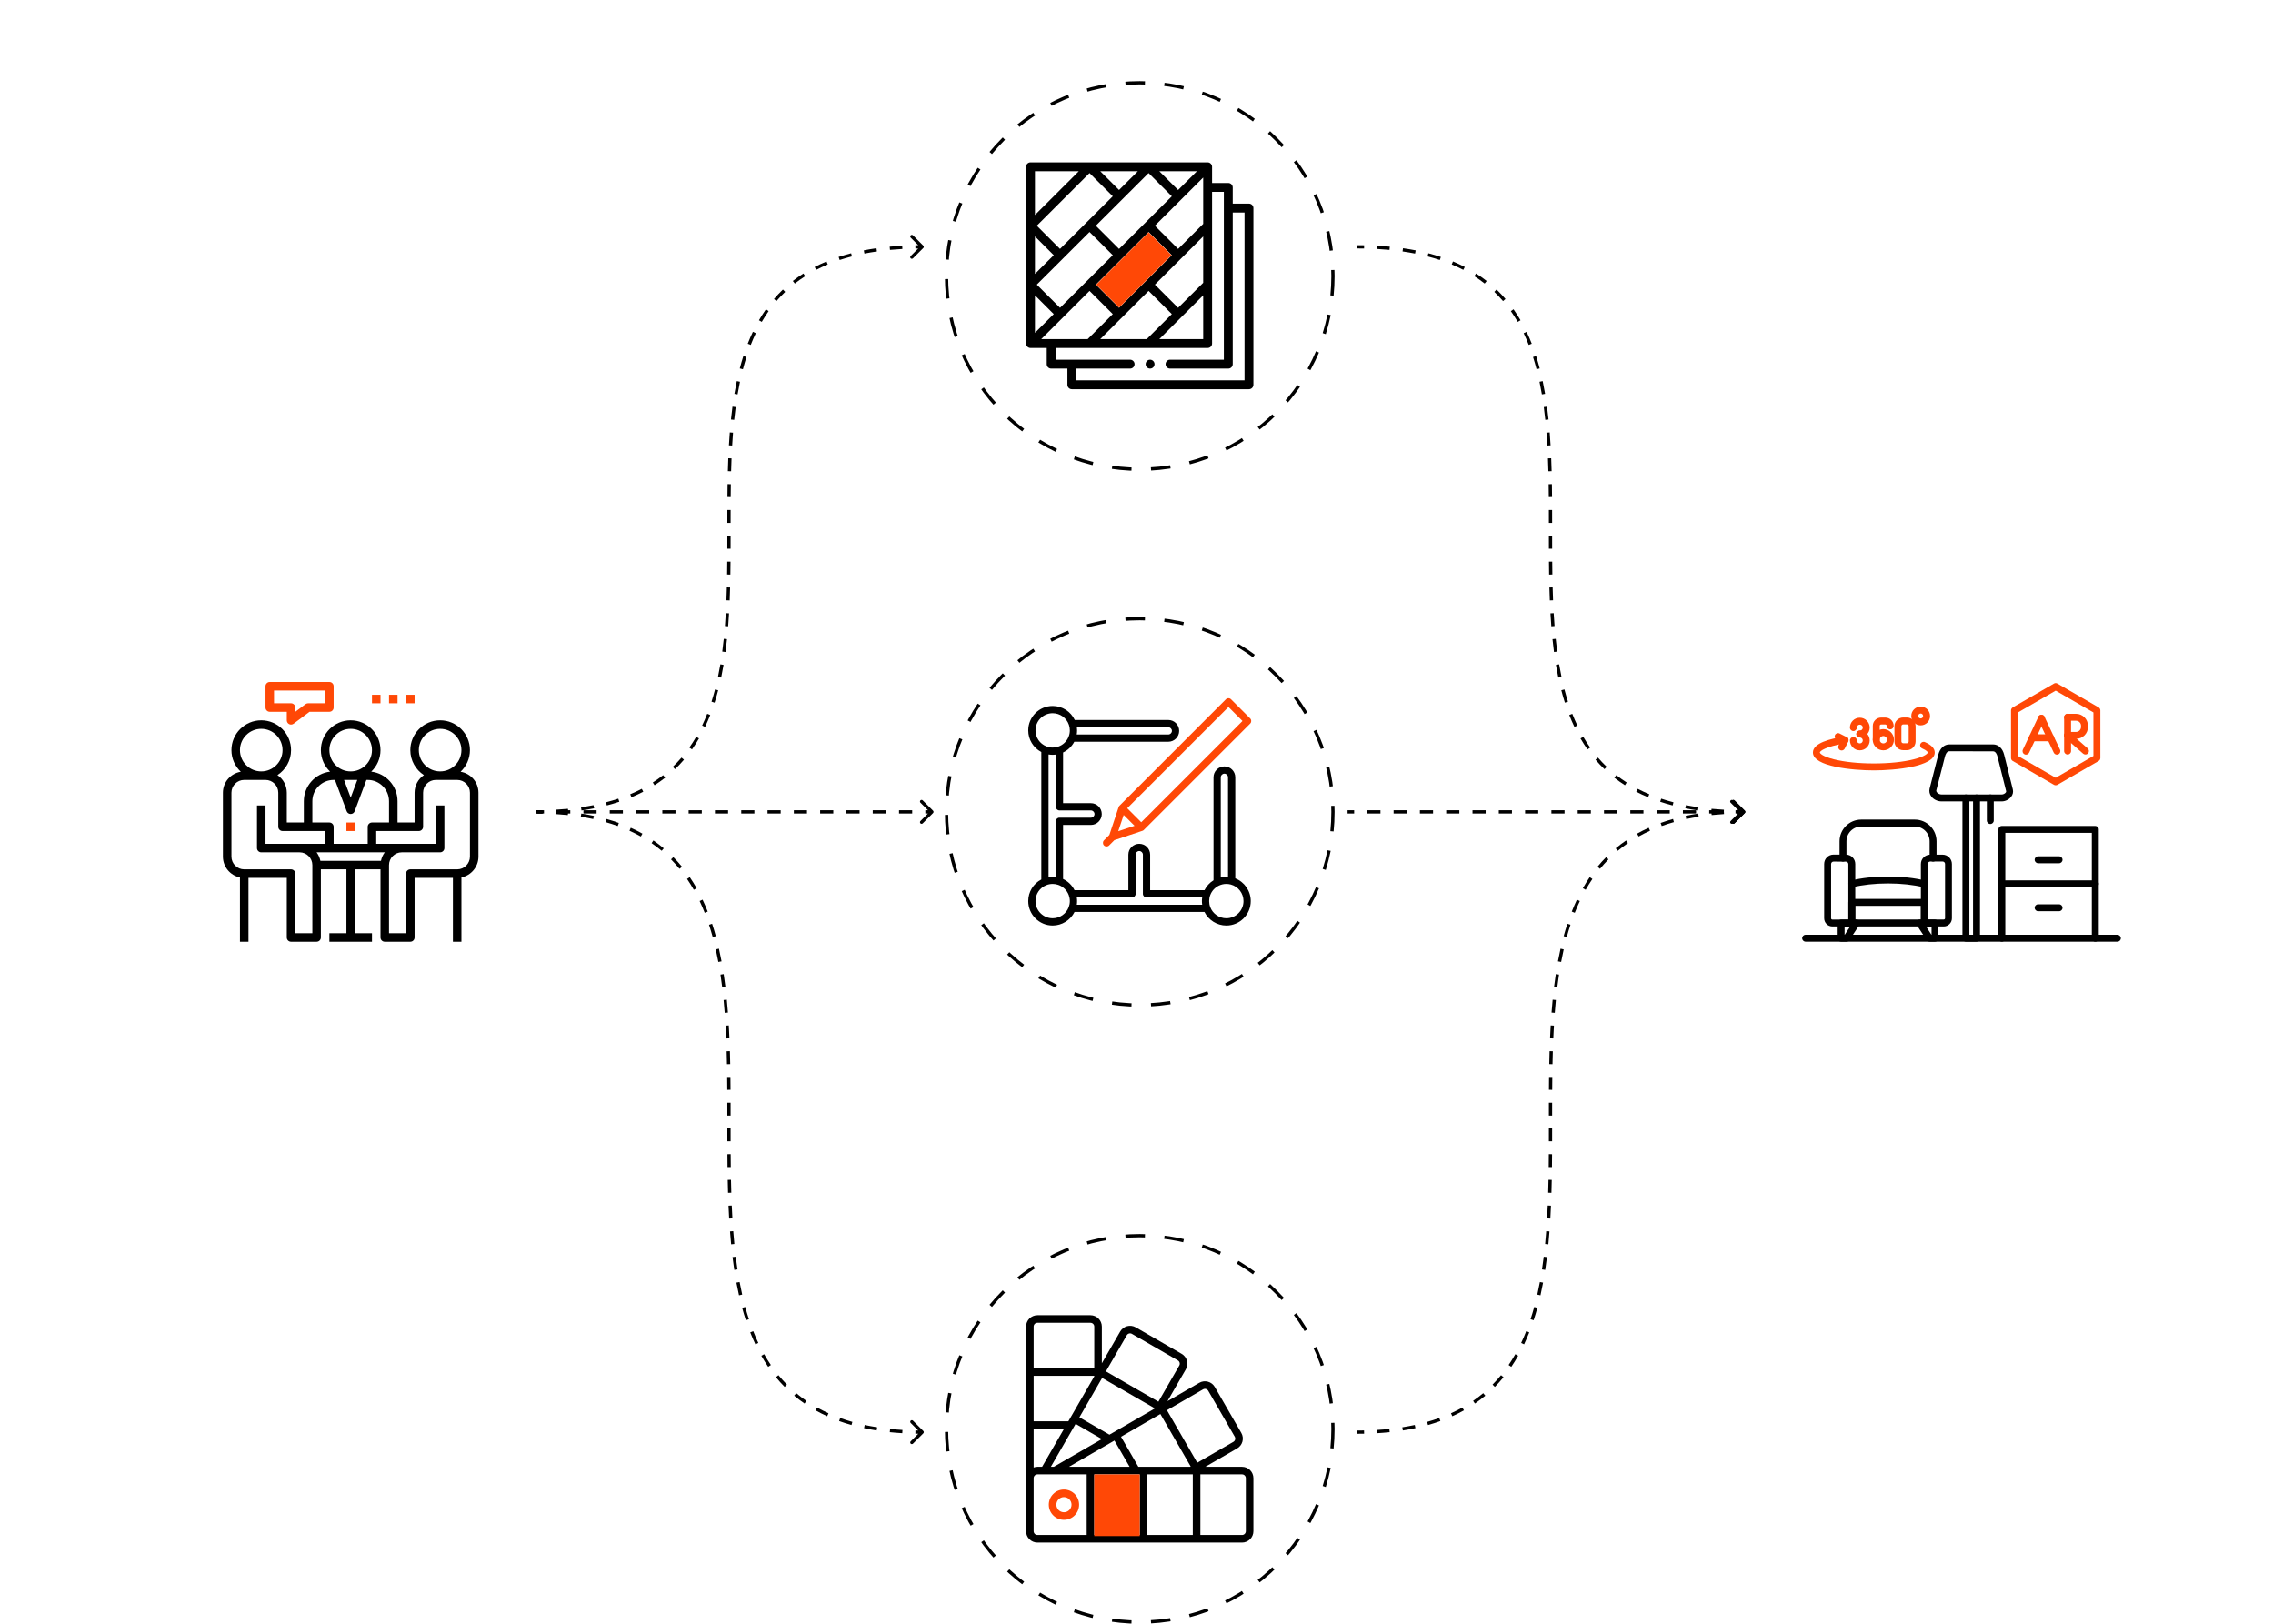 <svg width="700" height="500" viewBox="0 0 700 500" fill="none" xmlns="http://www.w3.org/2000/svg">
<circle cx="351" cy="85" r="59.5" stroke="black" stroke-dasharray="6 6"/>
<circle cx="351" cy="440" r="59.5" stroke="black" stroke-dasharray="6 6"/>
<circle cx="351" cy="250" r="59.5" stroke="black" stroke-dasharray="6 6"/>
<path d="M287.354 250.354C287.549 250.158 287.549 249.842 287.354 249.646L284.172 246.464C283.976 246.269 283.66 246.269 283.464 246.464C283.269 246.66 283.269 246.976 283.464 247.172L286.293 250L283.464 252.828C283.269 253.024 283.269 253.34 283.464 253.536C283.66 253.731 283.976 253.731 284.172 253.536L287.354 250.354ZM165.5 250.5H167.525V249.5H165.5V250.5ZM171.575 250.5H175.625V249.5H171.575V250.5ZM179.675 250.5H183.725V249.5H179.675V250.5ZM187.775 250.5H191.825V249.5H187.775V250.5ZM195.875 250.5H199.925V249.5H195.875V250.5ZM203.975 250.5H208.025V249.5H203.975V250.5ZM212.075 250.5H216.125V249.5H212.075V250.5ZM220.175 250.5H224.225V249.5H220.175V250.5ZM228.275 250.5H232.325V249.5H228.275V250.5ZM236.375 250.5H240.425V249.5H236.375V250.5ZM244.475 250.5H248.525V249.5H244.475V250.5ZM252.575 250.5H256.625V249.5H252.575V250.5ZM260.675 250.5H264.725V249.5H260.675V250.5ZM268.775 250.5H272.825V249.5H268.775V250.5ZM276.875 250.5H280.925V249.5H276.875V250.5ZM284.975 250.5H287V249.5H284.975V250.5Z" fill="black"/>
<path d="M536.854 250.354C537.049 250.158 537.049 249.842 536.854 249.646L533.672 246.464C533.476 246.269 533.16 246.269 532.964 246.464C532.769 246.66 532.769 246.976 532.964 247.172L535.793 250L532.964 252.828C532.769 253.024 532.769 253.34 532.964 253.536C533.16 253.731 533.476 253.731 533.672 253.536L536.854 250.354ZM415 250.5H417.025V249.5H415V250.5ZM421.075 250.5H425.125V249.5H421.075V250.5ZM429.175 250.5H433.225V249.5H429.175V250.5ZM437.275 250.5H441.325V249.5H437.275V250.5ZM445.375 250.5H449.425V249.5H445.375V250.5ZM453.475 250.5H457.525V249.5H453.475V250.5ZM461.575 250.5H465.625V249.5H461.575V250.5ZM469.675 250.5H473.725V249.5H469.675V250.5ZM477.775 250.5H481.825V249.5H477.775V250.5ZM485.875 250.5H489.925V249.5H485.875V250.5ZM493.975 250.5H498.025V249.5H493.975V250.5ZM502.075 250.5H506.125V249.5H502.075V250.5ZM510.175 250.5H514.225V249.5H510.175V250.5ZM518.275 250.5H522.325V249.5H518.275V250.5ZM526.375 250.5H530.425V249.5H526.375V250.5ZM534.475 250.5H536.5V249.5H534.475V250.5Z" fill="black"/>
<path d="M537.354 250.354C537.549 250.158 537.549 249.842 537.354 249.646L534.172 246.464C533.976 246.269 533.66 246.269 533.464 246.464C533.269 246.66 533.269 246.976 533.464 247.172L536.293 250L533.464 252.828C533.269 253.024 533.269 253.34 533.464 253.536C533.66 253.731 533.976 253.731 534.172 253.536L537.354 250.354ZM418 441.5C418.705 441.5 419.402 441.493 420.091 441.48L420.071 440.48C419.389 440.493 418.699 440.5 418 440.5V441.5ZM424.126 441.322C425.439 441.243 426.721 441.139 427.971 441.009L427.868 440.014C426.633 440.142 425.366 440.246 424.066 440.324L424.126 441.322ZM432.016 440.485C433.35 440.277 434.645 440.037 435.903 439.767L435.693 438.79C434.454 439.055 433.177 439.292 431.862 439.497L432.016 440.485ZM439.769 438.811C441.084 438.44 442.355 438.032 443.582 437.589L443.243 436.649C442.038 437.083 440.79 437.483 439.497 437.848L439.769 438.811ZM447.258 436.1C448.502 435.539 449.696 434.936 450.842 434.294L450.354 433.422C449.233 434.049 448.065 434.639 446.847 435.189L447.258 436.1ZM454.227 432.194C455.342 431.43 456.404 430.623 457.417 429.777L456.776 429.01C455.787 429.836 454.75 430.623 453.662 431.369L454.227 432.194ZM460.359 427.07C461.3 426.118 462.19 425.126 463.033 424.096L462.259 423.463C461.436 424.469 460.566 425.438 459.648 426.367L460.359 427.07ZM465.422 420.896C466.171 419.796 466.875 418.66 467.537 417.492L466.667 416.999C466.018 418.145 465.328 419.257 464.595 420.334L465.422 420.896ZM469.367 413.96C469.933 412.764 470.461 411.539 470.955 410.287L470.024 409.92C469.538 411.153 469.019 412.357 468.463 413.532L469.367 413.96ZM472.303 406.545C472.714 405.294 473.096 404.02 473.45 402.724L472.485 402.46C472.135 403.741 471.759 404.999 471.353 406.233L472.303 406.545ZM474.41 398.864C474.7 397.581 474.966 396.28 475.211 394.963L474.228 394.78C473.985 396.086 473.722 397.374 473.435 398.643L474.41 398.864ZM475.871 391.044C476.068 389.743 476.247 388.428 476.409 387.1L475.416 386.979C475.255 388.298 475.077 389.603 474.882 390.894L475.871 391.044ZM476.84 383.157C476.968 381.845 477.081 380.522 477.182 379.19L476.185 379.114C476.085 380.44 475.972 381.756 475.845 383.06L476.84 383.157ZM477.445 375.24C477.521 373.921 477.587 372.594 477.644 371.259L476.645 371.217C476.588 372.547 476.523 373.869 476.447 375.182L477.445 375.24ZM477.786 367.31C477.826 365.987 477.858 364.659 477.885 363.326L476.885 363.306C476.859 364.636 476.826 365.961 476.787 367.28L477.786 367.31ZM477.947 359.376C477.962 358.056 477.973 356.732 477.981 355.406L476.981 355.4C476.973 356.725 476.962 358.046 476.947 359.364L477.947 359.376ZM477.997 351.445C478 350.125 478.001 348.804 478.001 347.483L477.001 347.483C477.001 348.804 477 350.124 476.997 351.443L477.997 351.445ZM478.001 343.519C478.002 342.198 478.003 340.878 478.005 339.559L477.005 339.557C477.003 340.876 477.002 342.197 477.001 343.519L478.001 343.519ZM478.021 335.601C478.029 334.277 478.04 332.955 478.056 331.637L477.056 331.625C477.04 332.945 477.029 334.269 477.021 335.595L478.021 335.601ZM478.117 327.695C478.144 326.365 478.176 325.041 478.215 323.722L477.216 323.692C477.176 325.014 477.144 326.343 477.117 327.675L478.117 327.695ZM478.357 319.785C478.414 318.455 478.479 317.133 478.555 315.819L477.557 315.762C477.481 317.081 477.415 318.408 477.358 319.742L478.357 319.785ZM478.817 311.888C478.917 310.561 479.03 309.246 479.157 307.941L478.162 307.844C478.034 309.156 477.921 310.479 477.82 311.812L478.817 311.888ZM479.586 304.022C479.747 302.703 479.924 301.398 480.12 300.108L479.131 299.958C478.934 301.258 478.755 302.573 478.593 303.901L479.586 304.022ZM480.774 296.221C481.016 294.916 481.28 293.628 481.567 292.358L480.591 292.138C480.302 293.42 480.035 294.721 479.79 296.039L480.774 296.221ZM482.516 288.541C482.866 287.261 483.243 286.002 483.648 284.768L482.698 284.456C482.287 285.707 481.905 286.982 481.552 288.278L482.516 288.541ZM484.977 281.081C485.463 279.849 485.982 278.644 486.538 277.469L485.634 277.042C485.068 278.237 484.54 279.462 484.046 280.714L484.977 281.081ZM488.333 274.002C488.983 272.857 489.672 271.744 490.405 270.667L489.579 270.105C488.83 271.205 488.126 272.341 487.463 273.509L488.333 274.002ZM492.741 267.538C493.565 266.532 494.434 265.563 495.353 264.634L494.641 263.931C493.701 264.883 492.81 265.875 491.967 266.905L492.741 267.538ZM498.225 261.991C499.213 261.165 500.25 260.378 501.338 259.631L500.773 258.807C499.659 259.571 498.596 260.377 497.584 261.224L498.225 261.991ZM504.647 257.579C505.767 256.951 506.935 256.362 508.153 255.811L507.742 254.9C506.498 255.462 505.304 256.064 504.158 256.706L504.647 257.579ZM511.757 254.352C512.962 253.917 514.209 253.517 515.502 253.152L515.231 252.189C513.916 252.561 512.645 252.968 511.418 253.411L511.757 254.352ZM519.307 252.21C520.546 251.945 521.823 251.708 523.138 251.503L522.984 250.515C521.65 250.723 520.355 250.963 519.097 251.233L519.307 252.21ZM527.132 250.986C528.367 250.858 529.634 250.754 530.934 250.676L530.874 249.678C529.56 249.757 528.279 249.862 527.028 249.991L527.132 250.986ZM534.928 250.52C535.611 250.507 536.301 250.5 537 250.5V249.5C536.295 249.5 535.598 249.507 534.909 249.52L534.928 250.52Z" fill="black"/>
<path d="M284.354 440.646C284.549 440.842 284.549 441.158 284.354 441.354L281.172 444.536C280.976 444.731 280.66 444.731 280.464 444.536C280.269 444.34 280.269 444.024 280.464 443.828L283.293 441L280.464 438.172C280.269 437.976 280.269 437.66 280.464 437.464C280.66 437.269 280.976 437.269 281.172 437.464L284.354 440.646ZM284 441.5C283.295 441.5 282.598 441.493 281.909 441.48L281.929 440.48C282.611 440.493 283.301 440.5 284 440.5V441.5ZM277.874 441.322C276.561 441.243 275.279 441.139 274.029 441.009L274.132 440.014C275.367 440.142 276.634 440.246 277.934 440.324L277.874 441.322ZM269.984 440.485C268.65 440.277 267.355 440.037 266.097 439.767L266.307 438.79C267.546 439.055 268.823 439.292 270.138 439.497L269.984 440.485ZM262.231 438.811C260.916 438.44 259.645 438.032 258.418 437.589L258.757 436.649C259.962 437.083 261.21 437.483 262.503 437.848L262.231 438.811ZM254.742 436.1C253.498 435.539 252.304 434.936 251.158 434.294L251.646 433.422C252.767 434.049 253.935 434.639 255.153 435.189L254.742 436.1ZM247.773 432.194C246.658 431.43 245.596 430.623 244.583 429.777L245.224 429.01C246.213 429.836 247.25 430.623 248.338 431.369L247.773 432.194ZM241.641 427.07C240.7 426.118 239.81 425.126 238.967 424.096L239.741 423.463C240.564 424.469 241.434 425.438 242.352 426.367L241.641 427.07ZM236.578 420.896C235.829 419.796 235.125 418.66 234.463 417.492L235.333 416.999C235.982 418.145 236.672 419.257 237.405 420.334L236.578 420.896ZM232.633 413.96C232.067 412.764 231.539 411.539 231.045 410.287L231.976 409.92C232.462 411.153 232.981 412.357 233.537 413.532L232.633 413.96ZM229.697 406.545C229.286 405.294 228.904 404.02 228.55 402.724L229.515 402.46C229.865 403.741 230.241 404.999 230.647 406.233L229.697 406.545ZM227.59 398.864C227.3 397.581 227.034 396.28 226.789 394.963L227.772 394.78C228.015 396.086 228.278 397.374 228.565 398.643L227.59 398.864ZM226.129 391.044C225.932 389.743 225.753 388.428 225.591 387.1L226.584 386.979C226.745 388.298 226.923 389.603 227.118 390.894L226.129 391.044ZM225.16 383.157C225.032 381.845 224.919 380.522 224.818 379.19L225.815 379.114C225.915 380.44 226.028 381.756 226.155 383.06L225.16 383.157ZM224.555 375.24C224.479 373.921 224.413 372.594 224.356 371.259L225.355 371.217C225.412 372.547 225.477 373.869 225.553 375.182L224.555 375.24ZM224.214 367.31C224.174 365.987 224.142 364.659 224.115 363.326L225.115 363.306C225.141 364.636 225.174 365.961 225.213 367.28L224.214 367.31ZM224.053 359.376C224.038 358.056 224.027 356.732 224.019 355.406L225.019 355.4C225.027 356.725 225.038 358.046 225.053 359.364L224.053 359.376ZM224.003 351.445C224 350.125 223.999 348.804 223.999 347.483L224.999 347.483C224.999 348.804 225 350.124 225.003 351.443L224.003 351.445ZM223.999 343.519C223.998 342.198 223.997 340.878 223.995 339.559L224.995 339.557C224.997 340.876 224.998 342.197 224.999 343.519L223.999 343.519ZM223.979 335.601C223.971 334.277 223.96 332.955 223.944 331.637L224.944 331.625C224.96 332.945 224.971 334.269 224.979 335.595L223.979 335.601ZM223.883 327.695C223.856 326.365 223.824 325.041 223.785 323.722L224.784 323.692C224.824 325.014 224.856 326.343 224.883 327.675L223.883 327.695ZM223.643 319.785C223.586 318.455 223.521 317.133 223.445 315.819L224.443 315.762C224.519 317.081 224.585 318.408 224.642 319.742L223.643 319.785ZM223.183 311.888C223.083 310.561 222.97 309.246 222.843 307.941L223.838 307.844C223.966 309.156 224.079 310.479 224.18 311.812L223.183 311.888ZM222.414 304.022C222.253 302.703 222.076 301.398 221.88 300.108L222.869 299.958C223.066 301.258 223.245 302.573 223.407 303.901L222.414 304.022ZM221.226 296.221C220.984 294.916 220.72 293.628 220.433 292.358L221.409 292.138C221.698 293.42 221.965 294.721 222.21 296.039L221.226 296.221ZM219.484 288.541C219.134 287.261 218.757 286.002 218.352 284.768L219.302 284.456C219.713 285.707 220.095 286.982 220.448 288.278L219.484 288.541ZM217.023 281.081C216.537 279.849 216.018 278.644 215.462 277.469L216.366 277.042C216.932 278.237 217.46 279.462 217.954 280.714L217.023 281.081ZM213.667 274.002C213.017 272.857 212.328 271.744 211.595 270.667L212.421 270.105C213.17 271.205 213.874 272.341 214.537 273.509L213.667 274.002ZM209.259 267.538C208.435 266.532 207.566 265.563 206.647 264.634L207.359 263.931C208.299 264.883 209.19 265.875 210.033 266.905L209.259 267.538ZM203.775 261.991C202.787 261.165 201.75 260.378 200.662 259.631L201.227 258.807C202.341 259.571 203.404 260.377 204.416 261.224L203.775 261.991ZM197.353 257.579C196.233 256.951 195.065 256.362 193.847 255.811L194.258 254.9C195.502 255.462 196.696 256.064 197.842 256.706L197.353 257.579ZM190.243 254.352C189.038 253.917 187.791 253.517 186.498 253.152L186.769 252.189C188.084 252.561 189.355 252.968 190.582 253.411L190.243 254.352ZM182.693 252.21C181.454 251.945 180.177 251.708 178.862 251.503L179.016 250.515C180.35 250.723 181.645 250.963 182.903 251.233L182.693 252.21ZM174.868 250.986C173.633 250.858 172.366 250.754 171.066 250.676L171.126 249.678C172.44 249.757 173.721 249.862 174.972 249.991L174.868 250.986ZM167.072 250.52C166.389 250.507 165.699 250.5 165 250.5V249.5C165.705 249.5 166.402 249.507 167.091 249.52L167.072 250.52Z" fill="black"/>
<path d="M537.354 249.646C537.549 249.842 537.549 250.158 537.354 250.354L534.172 253.536C533.976 253.731 533.66 253.731 533.464 253.536C533.269 253.34 533.269 253.024 533.464 252.828L536.293 250L533.464 247.172C533.269 246.976 533.269 246.66 533.464 246.464C533.66 246.269 533.976 246.269 534.172 246.464L537.354 249.646ZM418 75.5C418.708 75.5 419.407 75.506 420.098 75.518L420.08 76.518C419.395 76.506 418.702 76.5 418 76.5V75.5ZM424.146 75.663C425.464 75.736 426.749 75.832 428.003 75.951L427.909 76.946C426.668 76.829 425.396 76.734 424.092 76.662L424.146 75.663ZM432.071 76.433C433.411 76.624 434.712 76.845 435.976 77.094L435.783 78.075C434.537 77.83 433.253 77.612 431.93 77.423L432.071 76.433ZM439.879 77.98C441.206 78.324 442.488 78.702 443.725 79.112L443.41 80.062C442.195 79.658 440.935 79.286 439.628 78.948L439.879 77.98ZM447.462 80.507C448.726 81.034 449.939 81.6 451.101 82.203L450.641 83.091C449.504 82.501 448.316 81.947 447.077 81.43L447.462 80.507ZM454.576 84.206C455.718 84.936 456.805 85.706 457.84 86.516L457.223 87.303C456.214 86.513 455.153 85.761 454.038 85.048L454.576 84.206ZM460.887 89.154C461.858 90.083 462.774 91.053 463.639 92.06L462.88 92.711C462.036 91.728 461.143 90.783 460.195 89.876L460.887 89.154ZM466.109 95.235C466.877 96.326 467.596 97.452 468.269 98.612L467.404 99.113C466.746 97.978 466.042 96.877 465.291 95.811L466.109 95.235ZM470.14 102.169C470.709 103.362 471.236 104.584 471.725 105.834L470.794 106.198C470.313 104.97 469.795 103.769 469.238 102.599L470.14 102.169ZM473.07 109.631C473.47 110.882 473.837 112.155 474.175 113.45L473.207 113.702C472.874 112.424 472.512 111.168 472.118 109.935L473.07 109.631ZM475.092 117.355C475.363 118.643 475.609 119.948 475.832 121.27L474.846 121.436C474.625 120.127 474.382 118.835 474.113 117.561L475.092 117.355ZM476.426 125.223C476.6 126.53 476.754 127.851 476.892 129.184L475.897 129.287C475.761 127.963 475.607 126.651 475.434 125.354L476.426 125.223ZM477.251 133.155C477.354 134.472 477.443 135.799 477.519 137.134L476.521 137.191C476.445 135.862 476.356 134.542 476.254 133.233L477.251 133.155ZM477.713 141.112C477.766 142.433 477.809 143.761 477.845 145.094L476.845 145.121C476.81 143.791 476.766 142.468 476.713 141.152L477.713 141.112ZM477.928 149.074C477.949 150.397 477.964 151.724 477.975 153.054L476.975 153.062C476.964 151.734 476.949 150.41 476.928 149.09L477.928 149.074ZM477.995 157.034C477.999 158.358 478.001 159.684 478.001 161.01L477.001 161.01C477.001 159.684 476.999 158.36 476.995 157.037L477.995 157.034ZM478.001 164.988C478.002 166.314 478.003 167.639 478.007 168.962L477.007 168.965C477.003 167.64 477.002 166.315 477.001 164.989L478.001 164.988ZM478.028 172.937C478.038 174.264 478.053 175.589 478.074 176.908L477.074 176.924C477.053 175.601 477.038 174.274 477.028 172.945L478.028 172.937ZM478.157 180.878C478.192 182.207 478.236 183.53 478.289 184.846L477.29 184.887C477.236 183.566 477.193 182.238 477.158 180.904L478.157 180.878ZM478.481 188.807C478.557 190.136 478.646 191.456 478.748 192.766L477.751 192.844C477.648 191.527 477.559 190.2 477.483 188.864L478.481 188.807ZM479.105 196.712C479.241 198.036 479.395 199.347 479.567 200.644L478.576 200.776C478.402 199.469 478.247 198.148 478.11 196.814L479.105 196.712ZM480.156 204.562C480.377 205.872 480.62 207.164 480.888 208.438L479.91 208.643C479.639 207.356 479.393 206.05 479.17 204.728L480.156 204.562ZM481.794 212.296C482.127 213.575 482.49 214.831 482.884 216.063L481.931 216.368C481.531 215.117 481.164 213.843 480.827 212.549L481.794 212.296ZM484.208 219.801C484.688 221.029 485.206 222.229 485.764 223.4L484.861 223.83C484.292 222.637 483.765 221.414 483.276 220.165L484.208 219.801ZM487.597 226.886C488.255 228.021 488.958 229.122 489.71 230.188L488.892 230.764C488.123 229.673 487.404 228.547 486.732 227.387L487.597 226.886ZM492.121 233.288C492.964 234.271 493.858 235.216 494.805 236.123L494.114 236.845C493.143 235.916 492.226 234.946 491.362 233.939L492.121 233.288ZM497.777 238.696C498.786 239.486 499.847 240.238 500.963 240.951L500.424 241.794C499.282 241.064 498.195 240.293 497.161 239.484L497.777 238.696ZM504.359 242.909C505.497 243.499 506.684 244.053 507.923 244.57L507.538 245.493C506.274 244.965 505.062 244.4 503.899 243.797L504.359 242.909ZM511.59 245.938C512.806 246.342 514.066 246.713 515.372 247.052L515.121 248.02C513.794 247.676 512.512 247.298 511.275 246.887L511.59 245.938ZM519.218 247.925C520.463 248.17 521.747 248.388 523.07 248.577L522.929 249.567C521.589 249.375 520.288 249.155 519.025 248.906L519.218 247.925ZM527.092 249.054C528.332 249.171 529.604 249.266 530.909 249.338L530.854 250.336C529.537 250.264 528.251 250.168 526.997 250.049L527.092 249.054ZM534.92 249.482C535.605 249.494 536.298 249.5 537 249.5V250.5C536.293 250.5 535.593 250.494 534.903 250.482L534.92 249.482Z" fill="black"/>
<path d="M284.354 76.354C284.549 76.158 284.549 75.842 284.354 75.647L281.172 72.465C280.976 72.269 280.66 72.269 280.464 72.465C280.269 72.66 280.269 72.976 280.464 73.172L283.293 76L280.464 78.828C280.269 79.024 280.269 79.34 280.464 79.535C280.66 79.731 280.976 79.731 281.172 79.535L284.354 76.354ZM284 75.5C283.292 75.5 282.593 75.506 281.902 75.518L281.92 76.518C282.605 76.506 283.298 76.5 284 76.5V75.5ZM277.854 75.663C276.536 75.736 275.251 75.832 273.997 75.951L274.091 76.946C275.332 76.829 276.604 76.734 277.908 76.662L277.854 75.663ZM269.929 76.433C268.589 76.624 267.288 76.845 266.024 77.094L266.217 78.075C267.463 77.83 268.747 77.612 270.07 77.423L269.929 76.433ZM262.121 77.98C260.794 78.324 259.512 78.702 258.275 79.112L258.59 80.062C259.805 79.658 261.065 79.286 262.372 78.948L262.121 77.98ZM254.538 80.507C253.274 81.034 252.061 81.6 250.899 82.203L251.359 83.091C252.496 82.501 253.684 81.947 254.923 81.43L254.538 80.507ZM247.424 84.206C246.282 84.936 245.195 85.706 244.16 86.516L244.777 87.303C245.786 86.513 246.847 85.761 247.962 85.048L247.424 84.206ZM241.113 89.154C240.142 90.083 239.226 91.053 238.361 92.06L239.12 92.711C239.964 91.728 240.857 90.783 241.805 89.876L241.113 89.154ZM235.891 95.235C235.123 96.326 234.404 97.452 233.731 98.612L234.596 99.113C235.254 97.978 235.958 96.877 236.709 95.811L235.891 95.235ZM231.86 102.169C231.291 103.362 230.764 104.584 230.275 105.834L231.206 106.198C231.687 104.97 232.205 103.769 232.762 102.599L231.86 102.169ZM228.93 109.631C228.53 110.882 228.163 112.155 227.825 113.45L228.793 113.702C229.126 112.424 229.488 111.168 229.882 109.935L228.93 109.631ZM226.908 117.355C226.637 118.643 226.391 119.948 226.168 121.27L227.154 121.436C227.375 120.127 227.618 118.835 227.887 117.561L226.908 117.355ZM225.574 125.223C225.4 126.53 225.246 127.851 225.108 129.184L226.103 129.287C226.239 127.963 226.393 126.651 226.566 125.354L225.574 125.223ZM224.749 133.155C224.646 134.472 224.557 135.799 224.481 137.134L225.479 137.191C225.555 135.862 225.644 134.542 225.746 133.233L224.749 133.155ZM224.287 141.112C224.234 142.433 224.191 143.761 224.155 145.094L225.155 145.121C225.19 143.791 225.234 142.468 225.287 141.152L224.287 141.112ZM224.072 149.074C224.051 150.397 224.036 151.724 224.025 153.054L225.025 153.062C225.036 151.734 225.051 150.41 225.072 149.09L224.072 149.074ZM224.005 157.034C224.001 158.358 223.999 159.684 223.999 161.01L224.999 161.01C224.999 159.684 225.001 158.36 225.005 157.037L224.005 157.034ZM223.999 164.988C223.998 166.314 223.997 167.639 223.993 168.962L224.993 168.965C224.997 167.64 224.998 166.315 224.999 164.989L223.999 164.988ZM223.972 172.937C223.962 174.264 223.947 175.589 223.926 176.908L224.926 176.924C224.947 175.601 224.962 174.274 224.972 172.945L223.972 172.937ZM223.843 180.878C223.808 182.207 223.764 183.53 223.711 184.846L224.71 184.887C224.764 183.566 224.807 182.238 224.842 180.904L223.843 180.878ZM223.519 188.807C223.443 190.136 223.354 191.456 223.252 192.766L224.249 192.844C224.352 191.527 224.441 190.2 224.517 188.864L223.519 188.807ZM222.895 196.712C222.759 198.036 222.605 199.347 222.433 200.644L223.424 200.776C223.598 199.469 223.753 198.148 223.89 196.814L222.895 196.712ZM221.844 204.562C221.623 205.872 221.38 207.164 221.112 208.438L222.09 208.643C222.361 207.356 222.607 206.05 222.83 204.728L221.844 204.562ZM220.206 212.296C219.873 213.575 219.51 214.831 219.116 216.063L220.069 216.368C220.469 215.117 220.836 213.843 221.173 212.549L220.206 212.296ZM217.792 219.801C217.312 221.029 216.794 222.229 216.236 223.4L217.139 223.83C217.708 222.637 218.235 221.414 218.724 220.165L217.792 219.801ZM214.403 226.886C213.745 228.021 213.042 229.122 212.29 230.188L213.108 230.764C213.877 229.673 214.596 228.547 215.268 227.387L214.403 226.886ZM209.879 233.288C209.036 234.271 208.142 235.216 207.195 236.123L207.886 236.845C208.857 235.916 209.774 234.946 210.638 233.939L209.879 233.288ZM204.223 238.696C203.214 239.486 202.153 240.238 201.037 240.951L201.576 241.794C202.718 241.064 203.805 240.293 204.839 239.484L204.223 238.696ZM197.641 242.909C196.503 243.499 195.316 244.053 194.077 244.57L194.462 245.493C195.726 244.965 196.938 244.4 198.101 243.797L197.641 242.909ZM190.41 245.938C189.194 246.342 187.934 246.713 186.628 247.052L186.879 248.02C188.206 247.676 189.488 247.298 190.725 246.887L190.41 245.938ZM182.782 247.925C181.537 248.17 180.253 248.388 178.93 248.577L179.071 249.567C180.411 249.375 181.712 249.155 182.975 248.906L182.782 247.925ZM174.908 249.054C173.668 249.171 172.396 249.266 171.091 249.338L171.146 250.336C172.463 250.264 173.749 250.168 175.003 250.049L174.908 249.054ZM167.08 249.482C166.395 249.494 165.702 249.5 165 249.5V250.5C165.707 250.5 166.407 250.494 167.097 250.482L167.08 249.482Z" fill="black"/>
<g clip-path="url(#clip0_303_4886)">
<path d="M141.838 237.647C143.608 235.972 144.722 233.607 144.722 230.983C144.722 225.921 140.604 221.803 135.541 221.803C130.479 221.803 126.361 225.921 126.361 230.983C126.361 234.204 128.032 237.038 130.549 238.676C128.815 239.858 127.673 241.846 127.673 244.098V253.278H122.427V246.721C122.427 242.028 118.886 238.152 114.335 237.611C116.084 235.939 117.181 233.589 117.181 230.983C117.181 225.921 113.063 221.803 108.001 221.803C102.938 221.803 98.82 225.921 98.82 230.983C98.82 233.589 99.917 235.939 101.666 237.611C97.115 238.152 93.574 242.028 93.574 246.721V253.278H88.328V244.098C88.328 241.846 87.186 239.858 85.452 238.676C87.969 237.038 89.64 234.204 89.64 230.983C89.64 225.921 85.522 221.803 80.46 221.803C75.397 221.803 71.279 225.921 71.279 230.983C71.279 233.607 72.393 235.972 74.163 237.647C71.048 238.153 68.656 240.841 68.656 244.098V263.77C68.656 266.936 70.913 269.585 73.902 270.195V289.999H76.525V270.327H88.328V288.688C88.328 289.412 88.916 289.999 89.64 289.999H97.509C98.233 289.999 98.82 289.412 98.82 288.688V267.704H106.689V287.377H101.443V289.999H114.558V287.377H109.312V267.704H117.181V288.688C117.181 289.412 117.768 289.999 118.492 289.999H126.361C127.085 289.999 127.673 289.412 127.673 288.688V270.327H139.476V289.999H142.099V270.195C145.088 269.585 147.345 266.937 147.345 263.77V244.098C147.345 240.841 144.953 238.153 141.838 237.647ZM128.984 230.983C128.984 227.367 131.926 224.426 135.541 224.426C139.157 224.426 142.099 227.367 142.099 230.983C142.099 234.599 139.157 237.54 135.541 237.54C131.926 237.54 128.984 234.599 128.984 230.983ZM101.443 230.983C101.443 227.367 104.385 224.426 108.001 224.426C111.616 224.426 114.558 227.367 114.558 230.983C114.558 234.599 111.616 237.54 108.001 237.54C104.385 237.54 101.443 234.599 101.443 230.983ZM110.042 240.163L108.001 245.609L105.959 240.163H110.042ZM96.197 246.721C96.197 243.105 99.139 240.163 102.755 240.163H103.157L106.773 249.804C106.964 250.316 107.454 250.655 108.001 250.655C108.547 250.655 109.037 250.316 109.229 249.804L112.844 240.163H113.246C116.862 240.163 119.804 243.105 119.804 246.721V253.278H114.558C113.834 253.278 113.246 253.866 113.246 254.59V259.836H102.755V254.59C102.755 253.866 102.167 253.278 101.443 253.278H96.197V246.721ZM73.902 230.983C73.902 227.367 76.844 224.426 80.46 224.426C84.075 224.426 87.017 227.367 87.017 230.983C87.017 234.599 84.075 237.54 80.46 237.54C76.844 237.54 73.902 234.599 73.902 230.983ZM96.197 287.377H90.951V269.016C90.951 268.292 90.364 267.704 89.64 267.704H75.214C73.044 267.704 71.279 265.939 71.279 263.77V244.098C71.279 241.929 73.044 240.163 75.214 240.163H81.771C83.94 240.163 85.705 241.929 85.705 244.098V254.59C85.705 255.314 86.293 255.901 87.017 255.901H100.132V259.836H81.771V248.032H79.148V261.147C79.148 261.871 79.736 262.458 80.46 262.458H92.263C94.432 262.458 96.197 264.224 96.197 266.393V287.377ZM117.328 265.081H98.673C98.475 264.115 98.078 263.22 97.506 262.458H101.443H114.558H118.495C117.923 263.22 117.526 264.115 117.328 265.081ZM144.722 263.77C144.722 265.939 142.957 267.704 140.787 267.704H126.361C125.637 267.704 125.05 268.292 125.05 269.016V287.377H119.804V266.393C119.804 264.224 121.569 262.458 123.738 262.458H135.541C136.265 262.458 136.853 261.871 136.853 261.147V248.032H134.23V259.836H115.869V255.901H128.984C129.708 255.901 130.296 255.314 130.296 254.59V244.098C130.296 241.929 132.061 240.163 134.23 240.163H140.787C142.957 240.163 144.722 241.929 144.722 244.098V263.77Z" fill="black"/>
<path d="M109.31 253.279H106.688V255.902H109.31V253.279Z" fill="#FF4806"/>
<path d="M101.442 210H83.081C82.357 210 81.769 210.588 81.769 211.311V217.869C81.769 218.593 82.357 219.18 83.081 219.18H88.327V221.803C88.327 222.3 88.608 222.754 89.052 222.977C89.237 223.069 89.439 223.115 89.638 223.115C89.916 223.115 90.193 223.026 90.425 222.852L95.321 219.18H101.442C102.166 219.18 102.753 218.593 102.753 217.869V211.311C102.753 210.588 102.166 210 101.442 210ZM100.13 216.557H94.884C94.601 216.557 94.324 216.649 94.097 216.82L90.95 219.18V217.869C90.95 217.145 90.362 216.557 89.638 216.557H84.392V212.623H100.13V216.557Z" fill="#FF4806"/>
<path d="M117.182 213.934H114.559V216.557H117.182V213.934Z" fill="#FF4806"/>
<path d="M122.428 213.934H119.805V216.557H122.428V213.934Z" fill="#FF4806"/>
<path d="M127.674 213.934H125.051V216.557H127.674V213.934Z" fill="#FF4806"/>
</g>
<g clip-path="url(#clip1_303_4886)">
<path d="M380.417 270.48V239.351C380.417 237.503 378.913 236 377.066 236C375.218 236 373.714 237.503 373.714 239.351V271.076C372.514 271.815 371.553 272.868 370.928 274.128H354.204V263.181C354.204 261.333 352.701 259.83 350.853 259.83C349.005 259.83 347.502 261.333 347.502 263.181V274.128H330.927C330.172 272.607 328.932 271.394 327.395 270.673V254.021H335.959C337.807 254.021 339.31 252.518 339.31 250.67C339.31 248.822 337.807 247.319 335.959 247.319H327.395V231.71C328.876 231.014 330.087 229.853 330.849 228.404H359.789C361.637 228.404 363.14 226.901 363.14 225.053C363.14 223.205 361.637 221.702 359.789 221.702H330.998C329.769 219.089 327.128 217.383 324.193 217.383C320.046 217.383 316.672 220.757 316.672 224.904C316.672 227.734 318.227 230.27 320.693 231.561V270.822C318.228 272.113 316.672 274.649 316.672 277.478C316.672 281.626 320.046 285 324.193 285C327.053 285 329.666 283.352 330.926 280.83H370.929C372.188 283.352 374.802 285 377.661 285C381.809 285 385.183 281.626 385.183 277.478C385.183 274.362 383.261 271.598 380.417 270.48ZM331.652 223.936H359.789C360.405 223.936 360.906 224.437 360.906 225.053C360.906 225.669 360.405 226.17 359.789 226.17H331.606C331.677 225.754 331.714 225.331 331.714 224.904C331.714 224.579 331.693 224.256 331.652 223.936ZM335.959 249.553C336.575 249.553 337.076 250.054 337.076 250.67C337.076 251.286 336.575 251.787 335.959 251.787H326.278C325.661 251.787 325.161 252.287 325.161 252.904V270.02C324.841 269.979 324.518 269.957 324.193 269.957C323.766 269.957 323.344 269.995 322.927 270.066V232.316C323.344 232.388 323.766 232.425 324.193 232.425C324.518 232.425 324.841 232.404 325.161 232.362V248.436C325.161 249.053 325.661 249.553 326.278 249.553H335.959V249.553ZM318.906 224.904C318.906 221.989 321.278 219.617 324.193 219.617C326.449 219.617 328.458 221.05 329.192 223.183C329.383 223.738 329.48 224.317 329.48 224.904C329.48 225.581 329.353 226.243 329.101 226.871V226.872C328.528 228.298 327.367 229.403 325.915 229.903C325.359 230.094 324.78 230.191 324.193 230.191C323.516 230.191 322.854 230.064 322.226 229.812C322.226 229.812 322.226 229.812 322.225 229.811C320.209 229.002 318.906 227.076 318.906 224.904ZM329.15 279.323C329.15 279.323 329.149 279.323 329.149 279.323C328.383 281.382 326.391 282.766 324.193 282.766C321.278 282.766 318.906 280.394 318.906 277.478C318.906 275.307 320.209 273.381 322.225 272.571C322.226 272.571 322.226 272.571 322.226 272.571C322.854 272.319 323.516 272.191 324.193 272.191C324.78 272.191 325.359 272.288 325.915 272.48C327.416 272.997 328.595 274.146 329.15 275.634C329.369 276.224 329.481 276.845 329.481 277.479C329.481 278.113 329.369 278.733 329.15 279.323ZM370.224 278.595H331.63C331.685 278.227 331.715 277.855 331.715 277.478C331.715 277.102 331.685 276.73 331.63 276.362H348.619C349.236 276.362 349.736 275.862 349.736 275.245V263.181C349.736 262.565 350.237 262.064 350.853 262.064C351.469 262.064 351.97 262.565 351.97 263.181V275.245C351.97 275.862 352.47 276.362 353.087 276.362H370.224C370.169 276.73 370.14 277.102 370.14 277.478C370.14 277.855 370.169 278.228 370.224 278.595ZM375.949 239.351C375.949 238.735 376.45 238.234 377.066 238.234C377.682 238.234 378.183 238.735 378.183 239.351V269.976C378.009 269.964 377.835 269.957 377.661 269.957C377.077 269.957 376.505 270.023 375.948 270.153L375.949 239.351ZM377.661 282.766C375.464 282.766 373.472 281.382 372.705 279.324C372.705 279.323 372.705 279.323 372.705 279.323C372.485 278.733 372.374 278.113 372.374 277.479C372.374 276.845 372.485 276.224 372.705 275.634C373.177 274.365 374.108 273.336 375.326 272.735C376.056 272.374 376.842 272.191 377.661 272.191C378.118 272.191 378.573 272.25 379.014 272.367C381.331 272.978 382.948 275.08 382.948 277.478C382.949 280.394 380.577 282.766 377.661 282.766Z" fill="black"/>
<path d="M385.004 221.225L379.107 215.327C378.897 215.118 378.613 215 378.317 215C378.021 215 377.737 215.118 377.527 215.327L350.682 242.185L344.778 248.09C344.772 248.096 344.767 248.102 344.761 248.108C344.744 248.126 344.728 248.144 344.712 248.163C344.706 248.17 344.7 248.176 344.695 248.183C344.691 248.188 344.687 248.194 344.682 248.2C344.67 248.216 344.658 248.232 344.646 248.249C344.639 248.26 344.631 248.272 344.624 248.284C344.62 248.29 344.616 248.296 344.612 248.302C344.605 248.314 344.598 248.327 344.591 248.339C344.581 248.357 344.572 248.374 344.564 248.392C344.56 248.398 344.557 248.405 344.554 248.412C344.55 248.42 344.546 248.428 344.543 248.436C344.534 248.458 344.525 248.48 344.517 248.502C344.514 248.511 344.511 248.518 344.508 248.527L343.033 252.95L341.649 257.103L339.995 258.757C339.559 259.193 339.559 259.9 339.995 260.336C340.213 260.554 340.499 260.663 340.785 260.663C341.071 260.663 341.357 260.554 341.575 260.336L343.202 258.709L351.818 255.837C351.827 255.834 351.835 255.831 351.844 255.827C351.866 255.819 351.887 255.812 351.908 255.802C351.916 255.799 351.925 255.795 351.933 255.791C351.94 255.788 351.947 255.784 351.954 255.781C351.971 255.773 351.988 255.764 352.005 255.754C352.017 255.748 352.03 255.741 352.042 255.733C352.049 255.729 352.055 255.725 352.062 255.721C352.073 255.714 352.085 255.706 352.096 255.698C352.113 255.687 352.129 255.675 352.144 255.663C352.15 255.658 352.156 255.654 352.162 255.649C352.169 255.644 352.176 255.638 352.183 255.632C352.201 255.617 352.218 255.602 352.235 255.586C352.241 255.579 352.248 255.574 352.255 255.567L366.998 240.823C367.018 240.803 367.037 240.783 367.055 240.762L385.005 222.804C385.441 222.368 385.441 221.661 385.004 221.225ZM344.385 255.96L345.153 253.657L346.056 250.948L349.397 254.289L344.385 255.96ZM365.417 239.242C365.397 239.262 365.378 239.282 365.36 239.303L351.465 253.198L347.147 248.88L352.262 243.765L378.317 217.697L382.635 222.015L365.417 239.242Z" fill="#FF4806"/>
</g>
<g clip-path="url(#clip2_303_4886)">
<path d="M382.5 451.666H371.197L380.98 446.017C381.787 445.556 382.376 444.793 382.619 443.895C382.862 442.998 382.737 442.042 382.273 441.237L374.104 427.092C373.639 426.288 372.873 425.701 371.975 425.462C371.077 425.219 370.119 425.347 369.317 425.818L359.532 431.468L365.179 421.688C365.648 420.883 365.777 419.925 365.538 419.025C365.298 418.126 364.71 417.358 363.903 416.893L349.76 408.725C348.956 408.262 348 408.139 347.105 408.381C346.209 408.624 345.446 409.212 344.984 410.016L339.334 419.805V408.5C339.331 406.568 337.766 405.002 335.833 405H319.5C317.568 405.002 316.002 406.568 316 408.5V471.5C316.002 473.432 317.568 474.998 319.5 475H382.5C384.432 474.998 385.998 473.432 386 471.5V455.167C385.998 453.234 384.432 451.669 382.5 451.666ZM319.5 451.666C319.102 451.671 318.707 451.743 318.333 451.882V440H327.673L320.938 451.666H319.5ZM366.53 451.666H350.576L345.232 442.42L357.354 435.42L366.683 451.579L366.53 451.666ZM355.489 433.803L341.677 441.779L332.425 436.437L339.422 424.317L355.58 433.646L355.489 433.803ZM337 423.846L329.831 436.264C329.827 436.27 329.821 436.272 329.818 436.279L329.811 436.297L329.021 437.667H318.333V423.667H337V423.846ZM331.259 438.458L339.344 443.126L324.554 451.666H323.632L331.259 438.458ZM342.245 444.145L342.26 444.137L343.211 443.587L347.882 451.666H329.221L342.245 444.145ZM337 454H351V472.667H337V454ZM353.333 454H367.333V472.667H353.333V454ZM370.488 427.836C370.754 427.679 371.073 427.635 371.372 427.716C371.673 427.797 371.93 427.993 372.087 428.263L380.251 442.401C380.406 442.669 380.448 442.989 380.366 443.288C380.285 443.587 380.087 443.842 379.817 443.994L368.703 450.411L359.375 434.253L370.488 427.836ZM347.007 411.18C347.16 410.911 347.414 410.715 347.712 410.634C348.01 410.553 348.329 410.593 348.597 410.747L362.732 418.911C363.004 419.068 363.203 419.326 363.284 419.628C363.365 419.929 363.32 420.249 363.161 420.517L356.747 431.625L340.589 422.297L347.007 411.18ZM319.5 407.333H335.833C336.477 407.334 336.999 407.856 337 408.5V421.333H318.333V408.5C318.334 407.856 318.856 407.334 319.5 407.333ZM318.333 471.5V455.167C318.334 454.523 318.856 454.001 319.5 454H334.667V472.667H319.5C318.856 472.666 318.334 472.144 318.333 471.5ZM383.667 471.5C383.666 472.144 383.144 472.666 382.5 472.667H369.667V454H382.5C383.144 454.001 383.666 454.523 383.667 455.167V471.5Z" fill="black"/>
<path d="M327.667 458.666C325.089 458.666 323 460.755 323 463.333C323 465.91 325.089 467.999 327.667 467.999C330.244 467.999 332.333 465.91 332.333 463.333C332.331 460.756 330.243 458.669 327.667 458.666ZM327.667 465.666C326.378 465.666 325.333 464.621 325.333 463.333C325.333 462.044 326.378 460.999 327.667 460.999C328.955 460.999 330 462.044 330 463.333C329.999 464.621 328.955 465.664 327.667 465.666Z" fill="#FF4806"/>
<rect x="337" y="454" width="14" height="19" fill="#FF4806"/>
</g>
<g clip-path="url(#clip3_303_4886)">
<path d="M384.633 62.702H379.633V57.716C379.633 56.961 379.021 56.349 378.266 56.349H373.269V51.367C373.269 50.623 372.646 50 371.902 50H353.722H335.543H317.367C316.612 50 316 50.612 316 51.367V69.502V87.642V105.779C316 106.523 316.622 107.148 317.367 107.148H322.363V112.13C322.363 112.885 322.976 113.497 323.731 113.497H328.731V118.483C328.731 119.238 329.343 119.85 330.098 119.85H384.633C385.388 119.85 386 119.238 386 118.483V64.07C386 63.315 385.388 62.702 384.633 62.702ZM338.849 104.414L348.475 94.809C350.225 93.064 351.974 91.319 353.723 89.573L360.877 96.711L353.157 104.414H338.849ZM320.673 104.414L335.545 89.575L342.699 96.71L334.978 104.414H320.673ZM370.535 87.074L362.811 94.778L355.658 87.642C360.617 82.694 365.576 77.747 370.535 72.798V87.074ZM344.635 94.778L337.481 87.644L353.724 71.436L360.875 78.574C358.17 81.272 355.466 83.971 352.761 86.67C352.759 86.672 352.757 86.674 352.755 86.676C352.753 86.678 352.751 86.68 352.749 86.682C350.681 88.746 348.613 90.81 346.544 92.873L344.635 94.778ZM318.734 72.799L324.519 78.573L318.734 84.346V72.799ZM335.543 71.434L342.699 78.574L334.616 86.639C334.603 86.651 334.59 86.662 334.577 86.674L326.456 94.779L319.303 87.641L327.421 79.542C327.427 79.535 327.432 79.528 327.438 79.522L335.543 71.434ZM345.6 61.403L353.722 53.299L360.877 60.437L352.796 68.499C352.782 68.512 352.768 68.523 352.755 68.537C352.743 68.549 352.732 68.562 352.721 68.575L344.635 76.643L337.479 69.503L345.58 61.421C345.587 61.414 345.594 61.409 345.6 61.403ZM324.519 96.71L318.734 102.484V90.937L324.519 96.71ZM370.535 68.935C367.961 71.505 365.385 74.073 362.811 76.643L355.66 69.505L370.535 54.663V68.935ZM362.812 58.505L357.028 52.734H368.596L362.812 58.505ZM334.577 68.534L326.454 76.641L319.303 69.503L335.543 53.298L342.698 60.434L334.577 68.534ZM370.535 90.937V104.414H357.028L370.535 90.937ZM350.416 52.734L344.634 58.503L338.85 52.734H350.416ZM332.237 52.734L318.734 66.207V52.734H332.237ZM383.266 117.116H331.465V113.497H348.041C348.796 113.497 349.408 112.885 349.408 112.13C349.408 111.375 348.796 110.763 348.041 110.763H325.098V107.148H371.902C372.657 107.148 373.269 106.536 373.269 105.781V69.504V59.084H376.898V110.763H360.322C359.567 110.763 358.955 111.375 358.955 112.13C358.955 112.885 359.567 113.497 360.322 113.497H378.266C379.021 113.497 379.633 112.885 379.633 112.13V65.437H383.266V117.116Z" fill="black"/>
<path d="M354.184 110.764C353.429 110.764 352.816 111.376 352.816 112.131C352.816 112.886 353.429 113.498 354.184 113.498H354.187C354.942 113.498 355.553 112.886 355.553 112.131C355.553 111.376 354.939 110.764 354.184 110.764Z" fill="black"/>
<rect x="337.586" y="87.643" width="22.803" height="9.986" transform="rotate(-45 337.586 87.643)" fill="#FF4806"/>
</g>
<path d="M652.067 289.979H556.067C555.489 289.979 555 289.512 555 288.912C555 288.312 555.467 287.846 556.067 287.846H652.067C652.644 287.846 653.133 288.312 653.133 288.912C653.133 289.512 652.644 289.979 652.067 289.979Z" fill="black"/>
<path d="M592.623 285.29H570.289C569.689 285.29 569.223 284.823 569.223 284.223V277.867C569.223 277.29 569.712 276.801 570.289 276.801H592.6C593.178 276.801 593.667 277.267 593.667 277.867V284.223C593.689 284.823 593.2 285.29 592.623 285.29ZM571.356 283.156H591.556V278.934H571.356V283.156Z" fill="black"/>
<path d="M598.599 285.289H592.621C592.044 285.289 591.555 284.822 591.555 284.222V266.067C591.555 264.467 592.844 263.178 594.444 263.178H598.221C599.821 263.178 601.11 264.467 601.11 266.067V282.778C601.11 284.156 599.977 285.289 598.599 285.289ZM593.688 283.156H598.599C598.821 283.156 598.999 282.978 598.999 282.756V266.044C598.999 265.622 598.666 265.289 598.244 265.289H594.444C594.021 265.289 593.688 265.622 593.688 266.044V283.156Z" fill="black"/>
<path d="M570.288 285.29H564.311C562.911 285.29 561.777 284.156 561.777 282.756V266.045C561.777 264.445 563.066 263.156 564.666 263.156H568.466C570.066 263.156 571.355 264.445 571.355 266.045V284.223C571.355 284.823 570.888 285.29 570.288 285.29ZM564.666 265.312C564.244 265.312 563.911 265.645 563.911 266.067V282.778C563.911 283.001 564.088 283.178 564.311 283.178H569.222V266.09C569.222 265.667 568.888 265.334 568.466 265.334L564.666 265.312Z" fill="black"/>
<path d="M592.622 273.245C592.533 273.245 592.444 273.245 592.355 273.223C589.333 272.468 585.466 272.045 581.444 272.045C577.422 272.045 573.555 272.468 570.533 273.223C569.955 273.357 569.377 273.023 569.244 272.445C569.111 271.868 569.444 271.29 570.022 271.157C573.2 270.357 577.266 269.912 581.444 269.912C585.622 269.912 589.689 270.357 592.866 271.157C593.444 271.29 593.777 271.89 593.644 272.445C593.533 272.912 593.089 273.245 592.622 273.245Z" fill="black"/>
<path d="M595.312 265.312C594.734 265.312 594.245 264.846 594.245 264.246V259.068C594.245 256.557 592.201 254.512 589.689 254.512H573.201C570.689 254.512 568.645 256.557 568.645 259.068V264.246C568.645 264.823 568.156 265.312 567.578 265.312C567.001 265.312 566.512 264.846 566.512 264.246V259.068C566.512 255.379 569.512 252.379 573.201 252.379H589.689C593.378 252.379 596.378 255.379 596.378 259.068V264.246C596.378 264.846 595.912 265.312 595.312 265.312Z" fill="black"/>
<path d="M568.689 289.978H567C566.4 289.978 565.934 289.511 565.934 288.911V284.244C565.934 283.667 566.422 283.178 567 283.178H571.734C572.134 283.178 572.489 283.4 572.667 283.733C572.845 284.067 572.845 284.489 572.622 284.822L569.556 289.489C569.378 289.778 569.045 289.978 568.689 289.978ZM568.067 287.844H568.111L569.778 285.311H568.067V287.844Z" fill="black"/>
<path d="M595.89 289.978H594.223C593.867 289.978 593.534 289.8 593.334 289.489L590.267 284.822C590.045 284.489 590.023 284.067 590.223 283.733C590.401 283.4 590.779 283.178 591.156 283.178H595.89C596.467 283.178 596.956 283.644 596.956 284.244V288.911C596.956 289.489 596.49 289.978 595.89 289.978ZM594.801 287.844H594.845V285.311H593.156L594.801 287.844Z" fill="black"/>
<path d="M608.689 289.978H605.422C604.844 289.978 604.355 289.511 604.355 288.911V245.711C604.355 245.133 604.822 244.645 605.422 244.645C606.022 244.645 606.489 245.111 606.489 245.711V287.845H607.622V245.711C607.622 245.133 608.089 244.645 608.689 244.645C609.289 244.645 609.755 245.111 609.755 245.711V288.889C609.755 289.489 609.289 289.978 608.689 289.978Z" fill="black"/>
<path d="M616.443 246.778H597.888C596.71 246.778 595.488 246.2 594.799 245.289C594.221 244.556 594.043 243.689 594.243 242.845L596.91 232.423C597.421 230.423 598.71 229.223 600.332 229.223H613.776C615.421 229.223 616.71 230.423 617.199 232.423L619.865 243.067C620.065 243.867 619.888 244.689 619.332 245.378C618.688 246.223 617.532 246.778 616.443 246.778ZM600.332 231.334C599.51 231.334 599.132 232.334 598.976 232.934L596.31 243.356C596.288 243.423 596.243 243.645 596.488 243.978C596.799 244.378 597.376 244.645 597.91 244.645H616.443C616.888 244.645 617.399 244.4 617.665 244.067C617.865 243.823 617.821 243.645 617.799 243.578L615.132 232.934C614.976 232.334 614.599 231.356 613.776 231.356L600.332 231.334Z" fill="black"/>
<path d="M612.934 253.733C612.356 253.733 611.867 253.267 611.867 252.667V245.711C611.867 245.133 612.334 244.645 612.934 244.645C613.534 244.645 614.001 245.111 614.001 245.711V252.667C614.001 253.267 613.534 253.733 612.934 253.733Z" fill="black"/>
<path d="M645.266 289.978C644.689 289.978 644.2 289.512 644.2 288.912V256.467H617.555V288.912C617.555 289.49 617.089 289.978 616.489 289.978C615.889 289.978 615.422 289.512 615.422 288.912V255.401C615.422 254.823 615.889 254.334 616.489 254.334H645.266C645.844 254.334 646.333 254.801 646.333 255.401V288.89C646.333 289.49 645.866 289.978 645.266 289.978Z" fill="black"/>
<path d="M645.266 273.223H616.489C615.911 273.223 615.422 272.757 615.422 272.157C615.422 271.557 615.889 271.09 616.489 271.09H645.266C645.844 271.09 646.333 271.557 646.333 272.157C646.333 272.757 645.866 273.223 645.266 273.223Z" fill="black"/>
<path d="M634.109 265.823H627.664C627.087 265.823 626.598 265.356 626.598 264.756C626.598 264.156 627.064 263.689 627.664 263.689H634.109C634.687 263.689 635.175 264.156 635.175 264.756C635.175 265.356 634.687 265.823 634.109 265.823Z" fill="black"/>
<path d="M634.109 280.6H627.664C627.087 280.6 626.598 280.133 626.598 279.533C626.598 278.933 627.064 278.467 627.664 278.467H634.109C634.687 278.467 635.175 278.933 635.175 279.533C635.175 280.133 634.687 280.6 634.109 280.6Z" fill="black"/>
<path d="M623.914 232.378C623.758 232.378 623.603 232.356 623.47 232.267C622.936 232.023 622.714 231.378 622.958 230.845L627.736 220.712C627.981 220.178 628.625 219.956 629.158 220.201C629.692 220.445 629.914 221.089 629.67 221.623L624.892 231.756C624.692 232.156 624.314 232.378 623.914 232.378Z" fill="#FF4806"/>
<path d="M633.448 232.378C633.048 232.378 632.671 232.156 632.471 231.756L627.693 221.623C627.448 221.089 627.671 220.445 628.204 220.201C628.737 219.956 629.382 220.178 629.626 220.712L634.404 230.845C634.648 231.378 634.426 232.023 633.893 232.267C633.759 232.334 633.604 232.378 633.448 232.378Z" fill="#FF4806"/>
<path d="M631.516 228.247H625.871C625.294 228.247 624.805 227.78 624.805 227.18C624.805 226.58 625.271 226.113 625.871 226.113H631.516C632.094 226.113 632.582 226.58 632.582 227.18C632.582 227.78 632.094 228.247 631.516 228.247Z" fill="#FF4806"/>
<path d="M639.335 227.512H636.735C636.157 227.512 635.668 227.045 635.668 226.445C635.668 225.845 636.135 225.379 636.735 225.379H639.335C640.179 225.379 640.868 224.69 640.868 223.845V223.467C640.868 222.623 640.179 221.934 639.335 221.934H636.735C636.157 221.934 635.668 221.445 635.668 220.867C635.668 220.29 636.135 219.801 636.735 219.801H639.335C641.357 219.801 643.001 221.445 643.001 223.467V223.845C643.024 225.867 641.379 227.512 639.335 227.512Z" fill="#FF4806"/>
<path d="M636.735 232.335C636.157 232.335 635.668 231.868 635.668 231.268V220.846C635.668 220.246 636.135 219.779 636.735 219.779C637.335 219.779 637.801 220.268 637.801 220.846V231.268C637.801 231.868 637.335 232.335 636.735 232.335Z" fill="#FF4806"/>
<path d="M642.223 232.334C641.979 232.334 641.712 232.245 641.512 232.068L636.023 227.245C635.579 226.845 635.534 226.179 635.934 225.734C636.334 225.29 637.001 225.245 637.445 225.645L642.934 230.468C643.379 230.868 643.423 231.534 643.023 231.979C642.823 232.201 642.534 232.334 642.223 232.334Z" fill="#FF4806"/>
<path d="M633.068 241.801C632.89 241.801 632.69 241.757 632.535 241.668L619.846 234.334C619.512 234.134 619.312 233.801 619.312 233.401V218.757C619.312 218.379 619.512 218.023 619.846 217.823L632.535 210.49C632.868 210.29 633.268 210.29 633.601 210.49L646.29 217.823C646.624 218.023 646.824 218.357 646.824 218.757V233.401C646.824 233.779 646.624 234.134 646.29 234.334L633.601 241.668C633.446 241.757 633.246 241.801 633.068 241.801ZM621.446 232.779L633.068 239.49L644.69 232.779V219.379L633.068 212.668L621.446 219.379V232.779Z" fill="#FF4806"/>
<path d="M577.068 237.224C570.579 237.224 558.312 236.068 558.312 231.713C558.312 228.824 563.624 227.446 568.068 226.801C568.646 226.713 569.201 227.113 569.268 227.713C569.357 228.29 568.957 228.846 568.357 228.913C562.335 229.801 560.446 231.268 560.446 231.713C560.446 231.935 561.179 232.913 564.824 233.824C568.09 234.646 572.446 235.09 577.068 235.09C581.712 235.09 586.068 234.646 589.312 233.824C592.957 232.913 593.69 231.935 593.69 231.713C593.69 231.601 593.401 231.09 591.957 230.468C591.424 230.224 591.179 229.601 591.401 229.068C591.646 228.535 592.268 228.29 592.801 228.513C594.801 229.379 595.824 230.468 595.824 231.713C595.846 236.068 583.557 237.224 577.068 237.224Z" fill="#FF4806"/>
<path d="M567.156 231.09C567 231.09 566.844 231.045 566.689 230.979C566.156 230.712 565.956 230.068 566.2 229.556L566.8 228.356L565.6 227.756C565.067 227.49 564.867 226.845 565.111 226.334C565.378 225.801 566.022 225.601 566.533 225.868L568.689 226.956C569.222 227.223 569.422 227.868 569.178 228.379L568.089 230.534C567.911 230.868 567.533 231.09 567.156 231.09Z" fill="#FF4806"/>
<path d="M572.755 227.089C572.155 227.089 571.689 226.622 571.689 226.022C571.689 225.422 572.178 224.956 572.755 224.956C573.266 224.956 573.666 224.556 573.666 224.044C573.666 223.533 573.266 223.133 572.755 223.133C572.244 223.133 571.844 223.533 571.844 224.044C571.844 224.622 571.355 225.111 570.778 225.111C570.2 225.111 569.711 224.644 569.711 224.044C569.711 222.356 571.089 221 572.755 221C574.422 221 575.8 222.378 575.8 224.044C575.8 225.711 574.444 227.089 572.755 227.089Z" fill="#FF4806"/>
<path d="M572.755 231.044C571.066 231.044 569.711 229.688 569.711 228C569.711 227.422 570.2 226.933 570.778 226.933C571.355 226.933 571.844 227.4 571.844 228C571.844 228.511 572.244 228.911 572.755 228.911C573.266 228.911 573.666 228.511 573.666 228C573.666 227.488 573.266 227.088 572.755 227.088C572.155 227.088 571.689 226.622 571.689 226.022C571.689 225.422 572.178 224.955 572.755 224.955C574.444 224.955 575.8 226.311 575.8 228C575.8 229.688 574.444 231.044 572.755 231.044Z" fill="#FF4806"/>
<path d="M580.001 231.045C578.201 231.045 576.734 229.578 576.734 227.778C576.734 225.978 578.201 224.512 580.001 224.512C581.801 224.512 583.268 225.978 583.268 227.778C583.268 229.578 581.801 231.045 580.001 231.045ZM580.001 226.645C579.379 226.645 578.868 227.156 578.868 227.778C578.868 228.401 579.379 228.912 580.001 228.912C580.623 228.912 581.134 228.401 581.134 227.778C581.134 227.156 580.623 226.645 580.001 226.645Z" fill="#FF4806"/>
<path d="M577.821 228.844C577.221 228.844 576.754 228.377 576.754 227.777V223.511C576.754 222.088 577.909 220.955 579.309 220.955H580.621C582.043 220.955 583.176 222.111 583.176 223.511C583.176 224.111 582.709 224.577 582.109 224.577C581.509 224.577 581.043 224.111 581.043 223.511C581.043 223.266 580.843 223.088 580.621 223.088H579.309C579.065 223.088 578.887 223.288 578.887 223.511V227.777C578.887 228.355 578.398 228.844 577.821 228.844Z" fill="#FF4806"/>
<path d="M587.244 231H586.111C584.622 231 583.422 229.8 583.422 228.311V223.622C583.422 222.134 584.622 220.934 586.111 220.934H587.244C588.733 220.934 589.933 222.134 589.933 223.622V228.311C589.911 229.8 588.711 231 587.244 231ZM586.111 223.067C585.822 223.067 585.555 223.311 585.555 223.622V228.311C585.555 228.6 585.8 228.867 586.111 228.867H587.244C587.533 228.867 587.8 228.622 587.8 228.311V223.622C587.8 223.334 587.555 223.067 587.244 223.067H586.111Z" fill="#FF4806"/>
<path d="M591.49 223.356C589.89 223.356 588.602 222.067 588.602 220.467C588.602 218.867 589.89 217.578 591.49 217.578C593.09 217.578 594.379 218.867 594.379 220.467C594.402 222.067 593.09 223.356 591.49 223.356ZM591.49 219.711C591.068 219.711 590.735 220.045 590.735 220.467C590.735 220.889 591.068 221.223 591.49 221.223C591.913 221.223 592.246 220.889 592.246 220.467C592.246 220.045 591.913 219.711 591.49 219.711Z" fill="#FF4806"/>
<defs>
<clipPath id="clip0_303_4886">
<rect width="80" height="80" fill="white" transform="translate(68 210)"/>
</clipPath>
<clipPath id="clip1_303_4886">
<rect width="70" height="70" fill="white" transform="translate(316 215)"/>
</clipPath>
<clipPath id="clip2_303_4886">
<rect width="70" height="70" fill="white" transform="translate(316 405)"/>
</clipPath>
<clipPath id="clip3_303_4886">
<rect width="70" height="70" fill="white" transform="translate(316 50)"/>
</clipPath>
</defs>
</svg>
